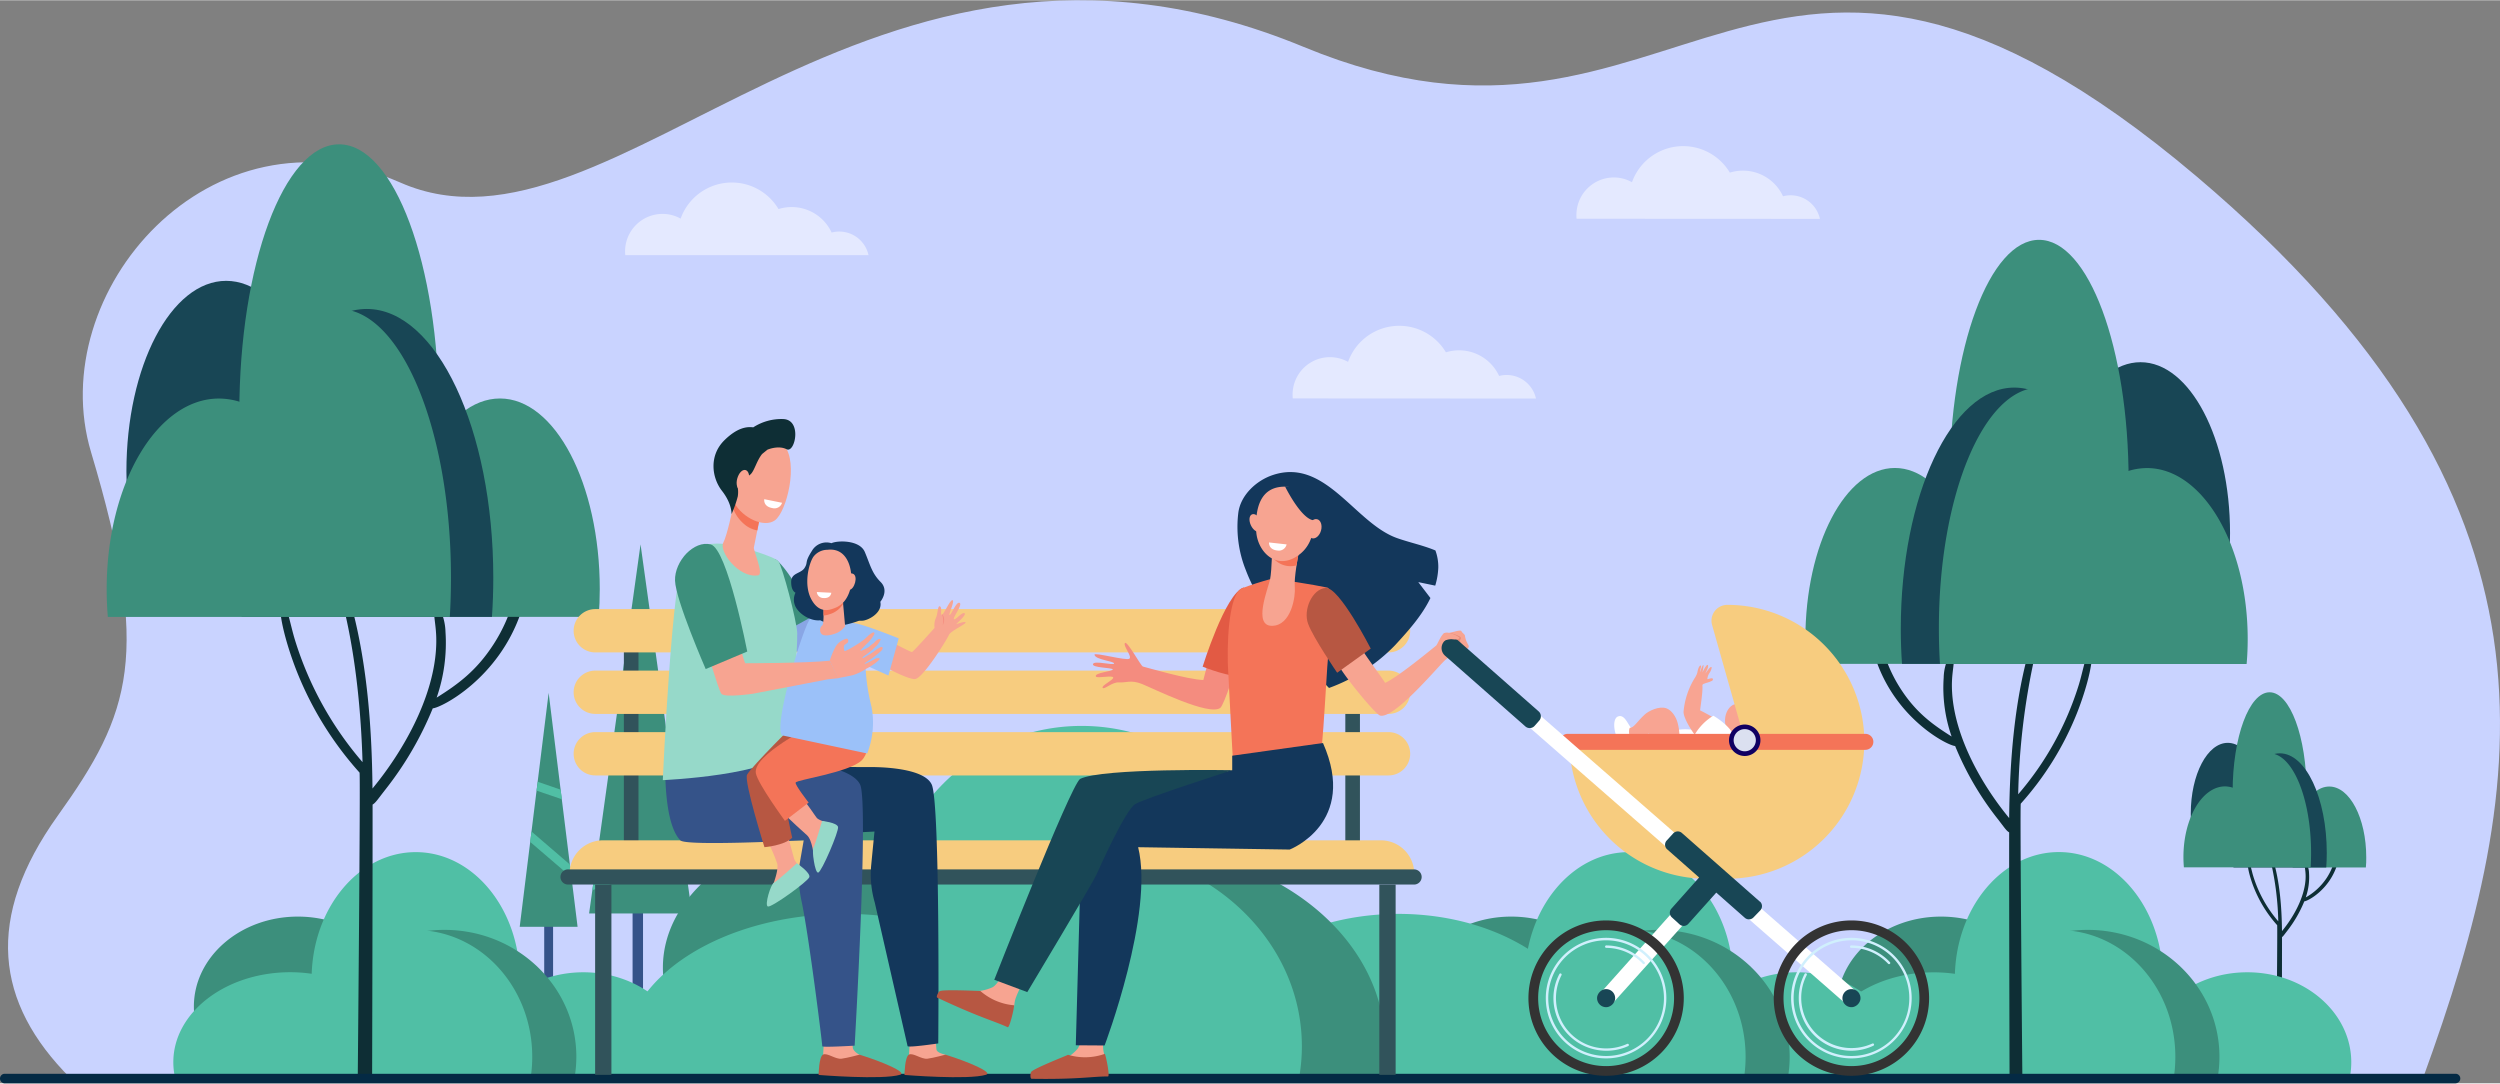 <svg xmlns="http://www.w3.org/2000/svg" version="1.1" xmlns:xlink="http://www.w3.org/1999/xlink" class="banner-visuel" id="Couple" x="0px" y="0px" viewBox="0 0 766.34 331.97" width="766" height="332"><rect x="0" y="0" width="766.34" height="331.97" fill="#808080" stroke="none"/><path d="M21.64,330.45c-23.21-23.21-26.36-49.15-3.91-80.53s28.75-49.36,10.18-111.4c-14.65-49,36.44-108.37,94.78-82.66,66,29.06,142.55-97.15,277-41.54C516.14,62.49,538.59-60,673.4,54.05c117.13,99.15,102.39,185.56,69.32,276.39Z" fill="#c9d3ff"></path><rect x="193.91" y="266.73" width="3.2" height="56.06" fill="#355389"></rect><path d="M196.35,166.78,180.58,279.93h31.53Z" fill="#3c8f7c"></path><path d="M181.58,272.75l28.29-8.91-.43-3.07-27.39,8.63Z" fill="#50bfa5"></path><path d="M186.56,237l18.75-5.91-.43-3.07L187,233.66Z" fill="#50bfa5"></path><rect x="166.82" y="270.71" width="2.72" height="30.11" fill="#355389"></rect><path d="M168.18,212.3,159.31,284h17.74Z" fill="#3c8f7c"></path><path d="M162.53,258l12.64,10.84-.49-3.93L162.92,254.8Z" fill="#50bfa5"></path><path d="M164.47,242.26l7.75,2.65-.37-2.94-7-2.41Z" fill="#50bfa5"></path><path d="M122.86,312.47a23.63,23.63,0,0,0,.34-4c0-15.24-14.28-27.59-31.89-27.59s-31.88,12.35-31.88,27.59a24.68,24.68,0,0,0,.33,4Z" fill="#3c8f7c"></path><path d="M159,305.69a46.77,46.77,0,0,0,.34-5.67c0-21.48-14.28-38.9-31.89-38.9S95.52,278.54,95.52,300a48.87,48.87,0,0,0,.33,5.67Z" fill="#50bfa5"></path><path d="M147.28,329.53a23.66,23.66,0,0,1-.34-4c0-15.23,14.28-27.58,31.89-27.58s31.89,12.35,31.89,27.58a23.66,23.66,0,0,1-.34,4Z" fill="#50bfa5"></path><path d="M96.24,329.52a38.34,38.34,0,0,1-.42-5.67c0-21.48,18.1-38.9,40.42-38.9s40.43,17.42,40.43,38.9a38.34,38.34,0,0,1-.43,5.67Z" fill="#3c8f7c"></path><path d="M127.28,285a34.76,34.76,0,0,0-27.7,14.19A45.61,45.61,0,0,0,89,297.93c-19.81,0-35.87,12.34-35.87,27.58a20.89,20.89,0,0,0,.38,4H162.77a41.44,41.44,0,0,0,.38-5.67C163.15,302.37,147.09,285,127.28,285Z" fill="#50bfa5"></path><path d="M160.74,182.05c-.14-.92-1.5-1.63-2.09-.82s-.62.26-1.07,2a49.72,49.72,0,0,1-6.28,14.17c-5.27,8.16-10.94,12.28-17.45,16.36a51.2,51.2,0,0,0,2.71-20.14,17,17,0,0,0-1.92-7.43c-.38-.64-1.53-.51-1.57.21-.17,3.56,1,6.24.58,12.61-1,15.2-10.15,31.32-19.47,42.61-.18-19.11-1.72-40.83-7.61-60.11-1-3.16-2.27-6.17-3.51-9.26a.57.57,0,0,0-1.09.31c.3,1,3.58,14.29,3.79,15.21,3.4,14.68,4.95,30.94,5.37,45.77a104.32,104.32,0,0,1-20.69-37.38c-1.23-4-1.91-8.09-3.44-12-.21-.54-1.11-.6-1.16,0-.41,5.85,3,16.2,5.25,21.83a103.67,103.67,0,0,0,19.12,30.75c.32.35-.54,92.85-.54,92.85l4.4-.14s.16-57.78.14-82.9c1-.6,1.6-1.66,4.06-4.78a103.21,103.21,0,0,0,14.39-24.73c2.57-.15,20.19-9.12,27.07-29.54.2-.59,1.08-3.35,1.18-4A4.47,4.47,0,0,0,160.74,182.05Z" fill="#0e2e35"></path><path d="M99.6,152.89q.32-4.17.32-8.52C99.92,112.11,86.23,86,69.33,86s-30.58,26.16-30.58,58.42q0,4.33.32,8.52Z" fill="#184655"></path><path d="M134.22,138.53q.32-5.88.32-12c0-45.5-13.69-82.38-30.59-82.38S73.36,81,73.36,126.52q0,6.12.33,12Z" fill="#3c8f7c"></path><path d="M123,189q-.31-4.17-.33-8.52c0-32.27,13.7-58.42,30.59-58.42s30.59,26.16,30.59,58.42q0,4.33-.33,8.52Z" fill="#3c8f7c"></path><path d="M74.07,189q-.41-5.88-.41-12c0-45.5,17.36-82.38,38.77-82.38s38.78,36.88,38.78,82.38q0,6.12-.41,12Z" fill="#184655"></path><path d="M103.84,94.62c-10.7,0-20.26,11.7-26.57,30.06a21.65,21.65,0,0,0-10.17-2.6c-19,0-34.4,26.16-34.4,58.42q0,4.33.36,8.52H137.88q.36-5.88.36-12C138.24,131.51,122.84,94.62,103.84,94.62Z" fill="#3c8f7c"></path><path d="M716.77,263.24c0-.34-.56-.6-.77-.3s-.23.1-.4.75a18.5,18.5,0,0,1-2.33,5.26A18.69,18.69,0,0,1,706.8,275a19,19,0,0,0,1-7.47,6.14,6.14,0,0,0-.71-2.75c-.14-.24-.56-.19-.58.08-.06,1.31.37,2.31.22,4.67-.38,5.64-3.77,11.61-7.22,15.8-.07-7.09-.64-15.14-2.82-22.28-.36-1.18-.84-2.29-1.3-3.44a.21.21,0,0,0-.25-.16.21.21,0,0,0-.17.24s0,0,0,0c.11.38,1.32,5.3,1.4,5.64a88.06,88.06,0,0,1,2,17,38.7,38.7,0,0,1-7.67-13.86c-.45-1.48-.71-3-1.27-4.45-.08-.2-.42-.22-.43,0-.16,2.17,1.1,6,1.94,8.09a38.49,38.49,0,0,0,7.09,11.4c.12.13-.2,34.27-.2,34.27h1.63s.06-21.32.06-30.63c.37-.22.59-.61,1.5-1.77a38.21,38.21,0,0,0,5.33-9.17c1-.05,7.49-3.38,10-11,.07-.22.4-1.24.44-1.47A1.86,1.86,0,0,0,716.77,263.24Z" fill="#0e2e35"></path><path d="M694.11,252.43q.12-1.55.12-3.15c0-12-5.08-21.66-11.34-21.66s-11.34,9.7-11.34,21.66q0,1.6.12,3.15Z" fill="#184655"></path><path d="M706.94,247.11c.08-1.45.12-2.94.12-4.45,0-16.87-5.08-30.54-11.34-30.54s-11.34,13.67-11.34,30.54c0,1.51,0,3,.12,4.45Z" fill="#3c8f7c"></path><path d="M702.79,265.83c-.08-1-.12-2.09-.12-3.16,0-12,5.07-21.66,11.33-21.66s11.34,9.7,11.34,21.66c0,1.07,0,2.12-.12,3.16Z" fill="#3c8f7c"></path><path d="M684.64,265.83c-.1-1.46-.15-2.94-.15-4.46,0-16.86,6.43-30.54,14.37-30.54s14.38,13.68,14.38,30.54c0,1.52-.06,3-.16,4.46Z" fill="#184655"></path><path d="M695.68,230.83c-4,0-7.52,4.34-9.86,11.14a8.08,8.08,0,0,0-3.76-1c-7,0-12.76,9.7-12.76,21.66,0,1.07.05,2.13.14,3.16H708.3c.08-1.46.13-2.94.13-4.46C708.43,244.51,702.72,230.83,695.68,230.83Z" fill="#3c8f7c"></path><path d="M626.54,312.47a24.7,24.7,0,0,0,.34-4c0-15.24-14.28-27.59-31.89-27.59s-31.89,12.35-31.89,27.59a23.63,23.63,0,0,0,.34,4Z" fill="#3c8f7c"></path><path d="M662.63,305.69A48.88,48.88,0,0,0,663,300c0-21.48-14.28-38.9-31.89-38.9s-31.89,17.42-31.89,38.9a46.77,46.77,0,0,0,.34,5.67Z" fill="#50bfa5"></path><path d="M657.31,329.53a24.71,24.71,0,0,1-.33-4c0-15.23,14.28-27.58,31.89-27.58s31.88,12.35,31.88,27.58a24.71,24.71,0,0,1-.33,4Z" fill="#50bfa5"></path><path d="M599.92,329.52a37,37,0,0,1-.43-5.67c0-21.48,18.1-38.9,40.43-38.9s40.42,17.42,40.42,38.9a37,37,0,0,1-.43,5.67Z" fill="#3c8f7c"></path><path d="M631,285a34.81,34.81,0,0,0-27.71,14.19,45.55,45.55,0,0,0-10.6-1.22c-19.81,0-35.87,12.34-35.87,27.58a21.72,21.72,0,0,0,.38,4H666.44a41.44,41.44,0,0,0,.38-5.67C666.83,302.37,650.77,285,631,285Z" fill="#50bfa5"></path><path d="M494.8,312.47a24.68,24.68,0,0,0,.33-4c0-15.24-14.27-27.59-31.88-27.59s-31.89,12.35-31.89,27.59a23.63,23.63,0,0,0,.34,4Z" fill="#3c8f7c"></path><path d="M530.89,305.69a48.87,48.87,0,0,0,.33-5.67c0-21.48-14.28-38.9-31.89-38.9s-31.88,17.42-31.88,38.9a48.87,48.87,0,0,0,.33,5.67Z" fill="#50bfa5"></path><path d="M519.21,329.53a24.72,24.72,0,0,1-.34-4c0-15.23,14.28-27.58,31.89-27.58s31.89,12.35,31.89,27.58a23.66,23.66,0,0,1-.34,4Z" fill="#50bfa5"></path><path d="M468.18,329.52a37,37,0,0,1-.43-5.67c0-21.48,18.1-38.9,40.43-38.9s40.42,17.42,40.42,38.9a37,37,0,0,1-.43,5.67Z" fill="#3c8f7c"></path><path d="M499.21,285a34.8,34.8,0,0,0-27.7,14.19,45.55,45.55,0,0,0-10.6-1.22c-19.81,0-35.87,12.34-35.87,27.58a21.72,21.72,0,0,0,.38,4H534.71a43.09,43.09,0,0,0,.38-5.67C535.08,302.37,519,285,499.21,285Z" fill="#50bfa5"></path><path d="M323,302.82a31.66,31.66,0,0,0,.64-6.29c0-23.85-27-43.18-60.22-43.18s-60.22,19.33-60.22,43.18a31.65,31.65,0,0,0,.63,6.29Z" fill="#3c8f7c"></path><path d="M391.14,292.21a61.38,61.38,0,0,0,.64-8.88c0-33.63-27-60.9-60.22-60.9s-60.22,27.27-60.22,60.9a62.82,62.82,0,0,0,.63,8.88Z" fill="#50bfa5"></path><path d="M369.09,329.53a31.83,31.83,0,0,1-.63-6.3c0-23.85,27-43.18,60.22-43.18s60.22,19.33,60.22,43.18a31.84,31.84,0,0,1-.64,6.3Z" fill="#50bfa5"></path><path d="M272.71,329.52a49.68,49.68,0,0,1-.8-8.87c0-33.64,34.18-60.9,76.34-60.9s76.34,27.26,76.34,60.9a48.78,48.78,0,0,1-.81,8.87Z" fill="#3c8f7c"></path><path d="M331.33,259.75c-21.08,0-39.9,8.65-52.33,22.21a104.12,104.12,0,0,0-20-1.91c-37.41,0-67.74,19.33-67.74,43.18a28.44,28.44,0,0,0,.71,6.3H398.35a55.11,55.11,0,0,0,.72-8.88C399.07,287,368.74,259.75,331.33,259.75Z" fill="#50bfa5"></path><path d="M574.1,197.17c.13-.82,1.35-1.46,1.88-.73s.55.23,1,1.81A44.17,44.17,0,0,0,582.58,211c4.72,7.33,9.81,11,15.66,14.68a45.47,45.47,0,0,1-2.43-18.07,15.17,15.17,0,0,1,1.71-6.66c.34-.58,1.38-.46,1.41.18.15,3.19-.9,5.6-.52,11.32.91,13.63,9.11,28.1,17.47,38.23.16-17.15,1.55-36.64,6.83-53.93.86-2.84,2-5.54,3.15-8.31a.5.5,0,0,1,1,.24v0c-.27.92-3.21,12.82-3.4,13.64a214.92,214.92,0,0,0-4.81,41.07,93.75,93.75,0,0,0,18.57-33.54c1.1-3.57,1.71-7.26,3.08-10.76.18-.49,1-.54,1,0,.37,5.25-2.68,14.54-4.7,19.58a93.08,93.08,0,0,1-17.16,27.59c-.29.32.48,82.94.48,82.94H616s-.15-51.59-.12-74.14c-.92-.53-1.45-1.48-3.65-4.29a92.34,92.34,0,0,1-12.91-22.18c-2.3-.13-18.12-8.18-24.29-26.5-.18-.53-1-3-1.06-3.57A4.12,4.12,0,0,1,574.1,197.17Z" fill="#0e2e35"></path><path d="M629,171q-.29-3.75-.29-7.64c0-29,12.29-52.42,27.44-52.42s27.44,23.47,27.44,52.42c0,2.59-.09,5.14-.29,7.64Z" fill="#184655"></path><path d="M597.9,158.12c-.19-3.52-.28-7.11-.29-10.77,0-40.83,12.29-73.92,27.44-73.92s27.45,33.1,27.45,73.92q0,5.49-.29,10.77Z" fill="#3c8f7c"></path><path d="M608,203.42q.28-3.73.29-7.64c0-28.95-12.28-52.42-27.44-52.42s-27.44,23.47-27.44,52.42q0,3.9.29,7.64Z" fill="#3c8f7c"></path><path d="M651.87,203.42q.36-5.28.37-10.78c0-40.82-15.58-73.92-34.79-73.92s-34.79,33.1-34.79,73.92c0,3.66.12,7.26.37,10.78Z" fill="#184655"></path><path d="M625.16,118.72c9.6,0,18.18,10.5,23.84,27a19.53,19.53,0,0,1,9.13-2.33c17,0,30.87,23.47,30.87,52.42q0,3.89-.33,7.64h-94q-.33-5.28-.33-10.78C594.29,151.82,608.11,118.72,625.16,118.72Z" fill="#3c8f7c"></path><path d="M752.72,332H1.46A1.46,1.46,0,0,1,0,330.51H0a1.45,1.45,0,0,1,1.46-1.45H752.72a1.45,1.45,0,0,1,1.45,1.45h0a1.45,1.45,0,0,1-1.45,1.46Z" fill="#042a44"></path><path d="M266.23,78.12a9.18,9.18,0,0,0-11-7l-.31.07A13.5,13.5,0,0,0,238.64,64a16.65,16.65,0,0,0-30,2.93,11.32,11.32,0,0,0-5.57-1.45A11.49,11.49,0,0,0,191.61,77a10.18,10.18,0,0,0,.06,1.11Z" fill="#fff" opacity="0.5" style="isolation:isolate"></path><path d="M470.83,122.08a9.21,9.21,0,0,0-11-7l-.3.07a13.52,13.52,0,0,0-16.3-7.24,16.66,16.66,0,0,0-30,2.93,11.44,11.44,0,0,0-17,10.08c0,.38,0,.75.05,1.12Z" fill="#fff" opacity="0.5" style="isolation:isolate"></path><path d="M557.87,67a9.19,9.19,0,0,0-11-7l-.31.08a13.52,13.52,0,0,0-16.3-7.25,16.66,16.66,0,0,0-30,2.94,11.33,11.33,0,0,0-5.57-1.46,11.49,11.49,0,0,0-11.46,11.53h0c0,.38,0,.75.05,1.12Z" fill="#fff" opacity="0.5" style="isolation:isolate"></path><rect x="191.24" y="195.84" width="4.48" height="66.78" fill="#31535b"></rect><rect x="412.39" y="195.84" width="4.48" height="66.78" fill="#31535b"></rect><path d="M182.48,186.62H425.63a6.64,6.64,0,0,1,6.64,6.64h0a6.64,6.64,0,0,1-6.64,6.64H182.48a6.64,6.64,0,0,1-6.64-6.64h0A6.64,6.64,0,0,1,182.48,186.62Z" fill="#f7cc7f"></path><path d="M182.48,205.48H425.63a6.64,6.64,0,0,1,6.64,6.64h0a6.63,6.63,0,0,1-6.64,6.63H182.48a6.64,6.64,0,0,1-6.64-6.63h0A6.64,6.64,0,0,1,182.48,205.48Z" fill="#f7cc7f"></path><path d="M182.48,224.33H425.63a6.64,6.64,0,0,1,6.64,6.64h0a6.64,6.64,0,0,1-6.64,6.64H182.48a6.64,6.64,0,0,1-6.64-6.64h0A6.64,6.64,0,0,1,182.48,224.33Z" fill="#f7cc7f"></path><path d="M184.84,257.5H423.27a10.25,10.25,0,0,1,10.25,10.25H174.59A10.25,10.25,0,0,1,184.84,257.5Z" fill="#f7cc7f"></path><path d="M174.12,266.41H433.46a2.32,2.32,0,0,1,2.33,2.32h0a2.33,2.33,0,0,1-2.33,2.33H174.12a2.32,2.32,0,0,1-2.32-2.33h0a2.32,2.32,0,0,1,2.32-2.32Z" fill="#31535b"></path><rect x="182.43" y="271.06" width="4.99" height="58.33" fill="#31535b"></rect><rect x="422.81" y="271.06" width="5" height="58.33" fill="#31535b"></rect><path d="M252.77,315.71s-.46,7.53-.46,7.55a42.51,42.51,0,0,0-.83,4.19c0,3.26,15.51-2.77,12-4.22-.32-.13-2-1.12-2.07-2.24-.16-1.71-.56-5.17-.56-5.17Z" fill="#f7a491"></path><path d="M263.48,323.2s-3.64,1-5.51,1.24-4.32-1.85-5.64-1.28-1.4,6.26-1.4,6.26,19.53,1.6,25-.06C278.13,328.7,270.93,325.52,263.48,323.2Z" fill="#b75742"></path><path d="M279.1,315.71s-.46,7.53-.46,7.55a39.75,39.75,0,0,0-.82,4.19c0,3.26,15.51-2.77,12-4.22-.31-.13-2.66-.55-2.77-1.66-.16-1.71-.45-7-.45-7Z" fill="#f7a491"></path><path d="M289.81,323.2s-3.64,1-5.5,1.24-4.33-1.85-5.65-1.28-1.4,6.26-1.4,6.26,19.53,1.6,25-.06C304.46,328.7,297.26,325.52,289.81,323.2Z" fill="#b75742"></path><path d="M229.13,234.89l37.08.16s16.75-.44,19.4,5.36,2,79.35,2,79.35-8.94,1.33-9.4.84l-10.07-44.05a31,31,0,0,1-1.08-11.5l1-10.24-15.3.78s-17.34-.27-23.06-6S229.13,234.89,229.13,234.89Z" fill="#13375b"></path><path d="M204,230.8l39.86,2.45s17.16,1.39,19.81,7.19-1.69,80-1.69,80-10,.61-9.93.18-4.09-34-6.37-44.58a37.56,37.56,0,0,1-.75-10.25l1.44-8.32s-36,1.9-37.8.05C202.85,251.75,204,230.8,204,230.8Z" fill="#355389"></path><path d="M248.57,189.29l-10.68.53v10.27l10.93-.74Z" fill="#89a6e5"></path><path d="M239.09,194.34s-9.27-6.78-12.08-11.64,1.91-1.69,6.73-3c1.82-.48,1.36-11.16,4.81-7.7,5.65,5.7,10.27,17,10.27,17Z" fill="#3c8f7c"></path><path d="M225.36,167.13s-10.3-2.52-15.35,2.92c-4,4.26-6.84,69-6.84,69s34.39-1.46,39.13-9.69c0,0,2.27-31.49,2.08-35.44s-4.51-20.14-5.72-21.87S225.36,167.13,225.36,167.13Z" fill="#96d9c9"></path><path d="M225.16,153l-.14.79c-.45,2.39-2.16,10.3-3.31,12.48-1.39,2.63,4.77,11,10.71,10,1.77-.31-1.49-7.71-1.34-8.49l1.13-5.65.7-3.52c.63-3.21,1.15-5.83,1.15-5.83Z" fill="#f7a491"></path><path d="M225,154.22l.14-.78,8.9-.23L232.84,159c-.22,1.13-.46,2.32-.69,3.5a8.26,8.26,0,0,1-4.25-2.12,11.19,11.19,0,0,1-3.22-4.78C224.79,155.08,224.88,154.6,225,154.22Z" fill="#f47458"></path><path d="M286.48,192.38a5.53,5.53,0,0,1,.49-3.23c.53-1.29.46-3.8,1.2-3.34s-.05,2.75.57,2.55,2.6-4.87,3.28-4.45-1.47,4.7-.91,4.52,2.1-4.3,3.06-3.71-2.25,4.68-1.74,5,2.47-2.31,3.24-1.83-2.84,3.46-2.51,3.35,2.67-1,2.83-.52-4.67,2.65-5.12,3.83-7.88,13.23-10.35,13.51-14.34-6-15.41-8.39-.34-5,1.24-5.55,12.7,5.81,13.2,5.65S286.48,192.38,286.48,192.38Z" fill="#f7a491"></path><path d="M288.64,188a3,3,0,0,1,.6,1,2.92,2.92,0,0,1-.29,2.54A5,5,0,0,0,288.64,188Z" fill="#f48c7f"></path><path d="M250.44,250.71c1,.89,4.19,1.74,4.19,1.74-.53,3.71-3.7,12.58-3.7,12.58s-1.25-.6-1.35-1.68-.57-6-2.24-7.44c-.44-.38-5.26-4.67-9.16-8.69,1.36-1.54,5.65-1.87,6.78-3.56C247.21,245.71,250.1,250.42,250.44,250.71Z" fill="#f7a491"></path><path d="M252,251.55s-2.1,7.3-2.68,8.23c-.47.76.44,7.82,1.49,7.62s6.38-12.66,6.08-14S252,251.55,252,251.55Z" fill="#96d9c9"></path><path d="M243.45,263.21c.44,1.24,2.84,3.49,2.84,3.49-2.41,2.84-9.88,8.68-9.88,8.68a2.27,2.27,0,0,1-.34-2.06c.47-.94,2.86-6.78,2.13-8.81a46.61,46.61,0,0,0-2.9-6.69,52.4,52.4,0,0,0,5.91-2.43C242.15,258.19,243.3,262.81,243.45,263.21Z" fill="#f7a491"></path><path d="M244.28,221.1S230.45,234.76,229,237.39c-1,2,5.33,22.21,5.33,22.21s6-.46,8.51-2.88c0,0-3.18-14.12-2.52-14.75s16.47-9.8,16.47-9.8l-2-8.37Z" fill="#b75742"></path><path d="M259.26,212.26s-5.5,7.28-8.34,8.9c-2.18,1.24-20.16,10.2-19.23,15.74.53,3.16,8.92,14.63,8.92,14.63l7.27-5.6s-4.2-5.35-4-6.15,16.3-3.08,20.19-6.72,1.52-14.23,1.52-14.23Z" fill="#f47458"></path><path d="M255,190.41a43.88,43.88,0,0,1-6.26-1.12c-1.66-.6-12.53,35.27-8.73,36.09l25.82,5.5a26,26,0,0,0,1.33-14.27,62.48,62.48,0,0,1-1.88-12.83l7.06,3.21,3.15-11.4s-9.6-3.86-13-4.56C261.58,190.84,255,190.41,255,190.41Z" fill="#9bc1f9"></path><path d="M244.27,264.53s-6,5.47-7.08,6c-.89.43-2.93,6.9-1.8,7.26s12.25-7.66,12.7-9S244.27,264.53,244.27,264.53Z" fill="#96d9c9"></path><path d="M254.87,166.42a5.15,5.15,0,0,0-6,2.37c-2.35,3.68-1.08,3.33-2.22,5.18s-4.13,1.46-4.13,4.32,1.33,3.3,1.33,3.3a4.88,4.88,0,0,0,.13,4.52c1.34,2.29,4.66,4.26,7.45,3.94,0,0,4.18,2.29,8.38,1.21s2.73-1.08,4.45-1.08,6.35-2.36,5.59-5.79c0,0,2.83-3.36.08-6.1s-3.26-5.53-4.85-9.21S256.77,165.53,254.87,166.42Z" fill="#13375b"></path><path d="M252.44,186.05s.15,5.06-.33,5.53a1.85,1.85,0,0,0-.44,2.47c.7,1.21,3.74.44,5.15-.25a6.73,6.73,0,0,0,2.24-1.9l-.71-8Z" fill="#f7a491"></path><path d="M254.45,188.14a7.1,7.1,0,0,0,4-3.13l-.1-1.13-5.92,2.17s0,1.23,0,2.54A6.84,6.84,0,0,0,254.45,188.14Z" fill="#f47458"></path><path d="M259.39,178.16s.14-3,2-2.4.44,5.07-1.08,4.92S259.39,178.16,259.39,178.16Z" fill="#f7a491"></path><path d="M253.64,168.44a5.4,5.4,0,0,0-4.32,2.16c-1.46,2.22-3,8.58-.63,13s5.5,3.3,6.76,2.86,3.79-1.43,5.06-5.53S260.86,167.58,253.64,168.44Z" fill="#f7a491"></path><path d="M254.35,202.44a23.47,23.47,0,0,1,1.88-4.45,5.5,5.5,0,0,1,1.72-1.64s1.52-.91,1.84-.6a.9.9,0,0,1,.06,1.13c-.21.27-.86.56-1.07.83a2.6,2.6,0,0,0,.09,1.74c.18.36,4.58-2.46,4.58-2.46s1.23-.87,1.61-1.2,1.25-1.17,1.25-1.17,1.37-1.21,1.72-.75c.21.27-.71,1.69-1.82,2.9a30.09,30.09,0,0,0-2.49,2.56c.22.36,2.67-1.13,2.67-1.13a9.27,9.27,0,0,1,1.55-1.24c.51-.7,1.66-1.57,2.05-1a11.94,11.94,0,0,1-1.14,1.75s-1,.9-1.41,1.36c-.89.74-1.81,1.45-2.77,2.1-.47.42-.19.44-.18.51a14.75,14.75,0,0,0,1.67-1,12.09,12.09,0,0,0,1.62-1,13.7,13.7,0,0,1,1.66-1.16c1.27-.76,1.53.19.46,1.1-.4.35-.85.73-1.3,1.1-1.76,1.48-3.66,2.42-3.58,2.66s3.49-1.64,3.49-1.64,2.12-.51.54.83a16.82,16.82,0,0,1-3.62,2.39,15.83,15.83,0,0,1-4.09,1.94c-1.43.31-3.49.7-4.48.89Z" fill="#f8a492"></path><path d="M215.79,196l9.91-1.88s2.27,8.2,2.72,9.1c0,0,18.58,0,25.93-.78L257,207.8c-1.43.19-2.62.24-3.31.36-1.36.25-22.91,4.41-22.91,4.41s-8.68,1.28-9.66,0S215.79,196,215.79,196Z" fill="#f7a491"></path><path d="M216.32,205s-9.23-21.17-9.4-27.13,5.83-12.4,10.94-11.07,11.2,32.83,11.2,32.83Z" fill="#3c8f7c"></path><path d="M254.82,181.61l-4.43-.22a2,2,0,0,0,2,1.84C254.73,183.42,254.82,181.61,254.82,181.61Z" fill="#fff"></path><path d="M228.2,135.94c-.24-.16-5.71,13.3-3.13,18.06s9.2,7.79,12.47,5.41c3.62-2.63,7.34-17.66,2.8-23S228.2,135.94,228.2,135.94Z" fill="#f7a491"></path><path d="M240.16,128.37a15.91,15.91,0,0,0-9.27,2.54c-2-.28-4.93.12-8.82,3.94-4.79,4.7-3.9,11.5-.76,15.52s2.93,7.15,2.93,7.15a35.56,35.56,0,0,0,1.91-5.42,8.56,8.56,0,0,0,0-2.72c-.42-2.26,2.88-2.84,4.14-4.3,1-1.13,1.77-4.08,3.32-6l1.63-1.32s3.32-1.45,5.88-.14S245.94,128.67,240.16,128.37Z" fill="#0e2e35"></path><path d="M229.5,147.51c-.41,1.71-1.54,2.9-2.52,2.67s-1.46-1.81-1-3.52,1.54-2.9,2.53-2.67S229.91,145.8,229.5,147.51Z" fill="#f7a491"></path><path d="M234.28,152.93l5.45,1.1a2.43,2.43,0,0,1-2.95,1.63C233.84,155.16,234.28,152.93,234.28,152.93Z" fill="#fff"></path><path d="M338,210.75c-.44-.72,3.21-2.28,3.24-3.12s-5,.32-5.31-.34c-.61-1.2,5.42-1.6,5.17-2.18s-6.48-.46-6.06-1.65,6.45.57,6.46-.17-5.77-1.12-6-2.68c-.13-.83,9.77,1.92,10.7,1.22s-2.05-4-1.36-4.8,4.87,7.06,5.5,7.2,14.05,4.07,18.53,4.12c.59-2.48,2.71-9.76,2.86-11.22,2.76,1.12,5.6.82,8.4,1.77-.79,4.92-4.94,17.18-6.06,18-3.4,2.63-20.68-6-24.05-7.34s-4.9-.29-7-.47S338.4,211.47,338,210.75Z" fill="#f48c7f"></path><path d="M338.54,310.66s-.8,8.69-.27,11.53a10.9,10.9,0,0,0,.4,1.38c.54,1.59-1.09,4.9-1.09,4.9l-19.65,1.61c-1.08,0-.35-.68.52-1.3,1.44-1,2.59-1.7,7.17-3.85.3-.13,1.39-.81,1.78-1a13.69,13.69,0,0,0,2.86-2.46c1.44-1.56,1.66-9.22,1.66-9.22Z" fill="#f7a491"></path><path d="M316.13,296.25s-4.33,7.58-5,10.37a11.46,11.46,0,0,0-.21,1.43c-.17,1.68-3.52,5.47-3.52,5.47l-18.05-8.15c-1-.44,0-.77,1-1,1.73-.34,3.06-.48,8.11-.52.33,0,1.6-.16,2.05-.21a14,14,0,0,0,3.63-1.05c2-.83,5.34-7.7,5.34-7.7Z" fill="#f7a491"></path><path d="M379.6,157c.74-5.32,5.46-9.77,10.55-11.47,16.16-5.4,25.12,14.72,38.08,19.32,3.89,1.38,8,2.21,11.78,3.8a14.76,14.76,0,0,1,.88,5.26,22,22,0,0,1-.94,5.52l-5.2-1.08,3.73,4.88c-2.55,5.32-6.73,10-10.85,14.47a53.6,53.6,0,0,1-20.24,13.1c-4.75-4.79-8.87-10.49-13-15.69-5-6.24-9.64-12.9-12.48-20.38A35.57,35.57,0,0,1,379.6,157Z" fill="#13375b"></path><path d="M300.5,303.67a18,18,0,0,0,10.39,4.4c-.17,1.67-1.47,7-2,6.72-4.52-2.06-8.73-3-21.58-9.06-.46-.22.32-1.79.78-2C289.35,303.14,300.05,303.71,300.5,303.67Z" fill="#b75742"></path><path d="M381.2,180c-5.63,1.92-12.55,24.27-12.55,24.27s9,3.61,12.26,2.79c0,0,7.7-19.95,9-19.4Z" fill="#e25a44"></path><path d="M389.3,177.47h0c-2.92.79-5.81,1.72-8.64,2.79-3,1.25-4.56,11-4.29,23.06.12,1.84,1.5,30.16,1.64,30.25,3.55,2.29,24.68,3.4,26.15,1.46s2.6-35.53,3.32-36.7l1-14.2s-.76-3.91-1.57-4.09C402.42,179.09,392.53,177.45,389.3,177.47Z" fill="#f47458"></path><path d="M398,169.91s-1.38,7.12-1.1,9.93-1.06,11.87-7,11.91-1.13-11.52-.57-14.28.69-11.28.69-11.28Z" fill="#f7a491"></path><path d="M389.88,170.47c.09-2.33.12-4.28.12-4.28l8,3.72s-.28,1.46-.57,3.31A6.94,6.94,0,0,1,389.88,170.47Z" fill="#f47458"></path><path d="M394.94,149.14a9.87,9.87,0,0,1,5.69,3.8c2.23,3.15,4,12.61-2.79,17.3s-12.46-1.4-12.77-7.52S385.78,148.39,394.94,149.14Z" fill="#f7a491"></path><path d="M383.41,160.86c.65,1.46,1.86,2.34,2.71,2s1-1.86.36-3.32-1.86-2.33-2.71-1.95S382.76,159.41,383.41,160.86Z" fill="#f7a491"></path><path d="M393.9,149s4.72,9.65,8.59,10.38,4,5.68,4,5.68-.5-11.39-4.19-13.87A15.24,15.24,0,0,0,393.9,149Z" fill="#13375b"></path><path d="M401,161.45c-.45,1.61.07,3.16,1.16,3.46s2.33-.76,2.78-2.37-.07-3.16-1.16-3.46S401.49,159.84,401,161.45Z" fill="#f7a491"></path><path d="M377.72,231.56V236l-42,8.83-10.42,31.3,5.81-4-1.34,48.2,8.83.06s15.3-40.44,10.28-60.78l46.46.72s21.06-8.14,10.2-32.66Z" fill="#13375b"></path><path d="M377.72,236s-39.8-.72-46.64,2.68c-3.09,2.38-26.3,61.57-26.3,61.57l10.12,3.78s20.14-33.58,21.2-36S345,248.17,348,246.38,377.72,236,377.72,236Z" fill="#184655"></path><path d="M327.41,323.24a18,18,0,0,0,11.28-.3c.54,1.58,1.55,6.94.95,6.94-5,0-9.17.95-23.4.72-.51,0-.45-1.76-.12-2.14C317,327.39,327,323.47,327.41,323.24Z" fill="#b75742"></path><path d="M389,166.19l5.39.6a2.42,2.42,0,0,1-2.74,1.88C388.77,168.43,389,166.19,389,166.19Z" fill="#fff"></path><path d="M449.91,197.28a7.2,7.2,0,0,1-.84-2.38c0-.62-.78-.83-1.08-1.51s-3.78.84-4.9.58-2.39,3.52-2.92,3.9-11.45,9.49-15.58,11.37c-.79-1.35-5.95-8.31-6.66-9.59-2.12,2.15-4.87,3-7.1,5.06,2.64,4.2,10.89,14.22,12.26,14.56,4.17,1,16.86-14,19.46-16.59s4.43-2.26,6.32-3.3S450.26,198,449.91,197.28Z" fill="#f7a491"></path><path d="M443.79,194c1-.24,3.25.77,3.65,1s.57.56.13,1.1,1.63,2.61,1.63,2.61C444,197.6,443.79,194,443.79,194Z" fill="#e68b78"></path><path d="M409.89,206.13s-7.32-10.67-8.91-15,1.29-10.7,5.42-11,13.78,18.6,13.78,18.6Z" fill="#b75742"></path><path d="M541.94,229.07c-4.6,2.47-4.64-.78-9.29-2.5-5.06-1.87-4.73-8.73-1.5-10.54.82-.47,2.92-.49,3.85-.78,4.24-1.3,7.07-4.62,9-1C546.36,218.58,546.54,226.59,541.94,229.07Z" fill="#f8a492"></path><path d="M537,228c-2.63,9.44-13.38,13.52-17.93,14.14-6.92,1-13.89-.3-13.61-6.76s-1.58-7.34,5.21-10.55c5.37-2.53,8.89-.81,14.34-.54A29.56,29.56,0,0,1,537,228Z" fill="#fff"></path><path d="M519.5,225.15c-2-2.73-3.56-5.8-3.42-7.16a23.52,23.52,0,0,1,3.44-10.27,6.22,6.22,0,0,0,.77-1.6c.12-.86.53-2.19,1-2.2s-.25,1.18-.16,2c.48-1.39.84-2.2,1-2.15s-.06,1.2-.27,2.25c.23-.44,1.28-2.59,1.64-2.26s-.31,1.69-.79,2.64c.41-.44,1.65-2.48,1.95-1.95.13.22-.28,1.18-.49,1.53a4,4,0,0,0-.81,2.09c.08.13.66-.2,1.23-.22s.62.25.3.71a9.66,9.66,0,0,1-1.88.7c-.67.26-1.21.34-1.16.83.17,1.79-.65,6.75-.7,7.57.39.21,2,1,3.79,2.06A25.28,25.28,0,0,1,519.5,225.15Z" fill="#f8a492"></path><path d="M525.2,219.3c2.61,1.52,5.41,4,6,5.67,1.85,5-4,6.73-7.14,5a18,18,0,0,1-4.6-4.82A16.8,16.8,0,0,1,525.2,219.3Z" fill="#fff"></path><path d="M500.59,225a6.54,6.54,0,0,0-.58-2c-1-.93-2-4.3-4.07-3.45s-1,6.85,1,7.86c1.66.84,3.51-.67,3.51-.67A4.24,4.24,0,0,0,500.59,225Z" fill="#fff"></path><path d="M507.26,239.45c-10.82-3.93-1.73-14.86-1.73-14.86s-1.16,1.27-5.15,2c-1,.33-1.36-3.32-.67-3.63,1.06.12,2.15-1.9,4.43-4,1.3-1.19,4.51-2.69,6.65-1.93,1.63.58,3,2.57,3.5,4.6,1.21,4.7.69,11.85-1.2,15.14C512.29,238.21,509.35,240.21,507.26,239.45Z" fill="#f8a492"></path><path d="M529.5,269.27h-6.42a42,42,0,0,1-42-42h90.4a42,42,0,0,1-42,42Z" fill="#f7cc7f"></path><path d="M534.82,226.82l-10-35.31a4.85,4.85,0,0,1,3.35-6,4.58,4.58,0,0,1,1.32-.19h0a42,42,0,0,1,42,42h-90.4v-.5Z" fill="#f7cc7f"></path><path d="M571.8,229.77H480.57a2.46,2.46,0,0,1-2.46-2.45h0a2.46,2.46,0,0,1,2.46-2.46H571.8a2.45,2.45,0,0,1,2.45,2.45h0a2.45,2.45,0,0,1-2.45,2.45Z" fill="#f47458"></path><path d="M539.6,226.2a4.82,4.82,0,1,1-5.4-4.15,4.36,4.36,0,0,1,1.25,0A4.82,4.82,0,0,1,539.6,226.2Z" fill="#100062"></path><path d="M538.18,226.24a3.4,3.4,0,1,1-3.93-2.78,3.7,3.7,0,0,1,1.15,0A3.42,3.42,0,0,1,538.18,226.24Z" fill="#dbe0f0"></path><path d="M523,268,491,303.83a2.47,2.47,0,0,0,.21,3.48h0a2.46,2.46,0,0,0,3.47-.22L528.91,269C527.11,268.29,523.1,269.22,523,268Z" fill="#fff"></path><path d="M566.24,308l-122.45-107a2.46,2.46,0,0,1-.22-3.47h0a2.46,2.46,0,0,1,3.47-.22h0L569.51,304.27c1,.9.36,1.86-.54,2.88h0C568.06,308.17,567.26,308.85,566.24,308Z" fill="#fff"></path><path d="M539.47,276.3l-23.92-21.06a1.9,1.9,0,0,0-2.64.13l-2,2.19a1.88,1.88,0,0,0,.1,2.67l0,0,9.83,8.66-8.5,9.56a1.89,1.89,0,0,0,.14,2.66l2.36,2.15a1.89,1.89,0,0,0,2.67-.14h0l8.59-9.59,8.76,7.73a1.92,1.92,0,0,0,2.62-.1l2.08-2.15a1.9,1.9,0,0,0,0-2.68Z" fill="#184655"></path><path d="M442.94,200.89l24.62,21.68a2,2,0,0,0,2.87-.18l1.37-1.55a2,2,0,0,0-.17-2.88h0L447,196.28a3.08,3.08,0,0,0-4.34.27h0A3.08,3.08,0,0,0,442.94,200.89Z" fill="#184655"></path><path d="M567.54,329.68a23.81,23.81,0,1,1,23.8-23.81h0A23.83,23.83,0,0,1,567.54,329.68Zm0-44.63a20.83,20.83,0,1,0,20.83,20.83A20.82,20.82,0,0,0,567.54,285.05Z" fill="#333"></path><path d="M567.54,324.35A18.48,18.48,0,1,1,586,305.87h0A18.5,18.5,0,0,1,567.54,324.35Zm0-36.2a17.73,17.73,0,1,0,17.73,17.73,17.73,17.73,0,0,0-17.73-17.73Z" fill="#d0f0fd"></path><path d="M567.54,322a16.16,16.16,0,0,1-14.38-23.53.38.38,0,0,1,.5-.18.38.38,0,0,1,.18.5v0a15.11,15.11,0,0,0-1.7,7,15.41,15.41,0,0,0,21.81,14,.38.38,0,0,1,.49.19.37.37,0,0,1-.18.48A15.9,15.9,0,0,1,567.54,322Z" fill="#d0f0fd"></path><path d="M579.06,295.46a.36.36,0,0,1-.28-.12,15.47,15.47,0,0,0-11.24-4.87.38.38,0,1,1,0-.75,16.23,16.23,0,0,1,11.79,5.12.37.37,0,0,1,0,.52.35.35,0,0,1-.25.1Z" fill="#d0f0fd"></path><path d="M564.81,305.41a2.77,2.77,0,0,0,2.26,3.2,3,3,0,0,0,.94,0,3,3,0,0,0,2.26-2.26,2.77,2.77,0,0,0-2.26-3.2,2.77,2.77,0,0,0-3.2,2.26Z" fill="#184655"></path><path d="M492.33,329.68a23.81,23.81,0,1,1,23.81-23.8h0A23.83,23.83,0,0,1,492.33,329.68Zm0-44.63a20.83,20.83,0,1,0,20.83,20.83A20.83,20.83,0,0,0,492.33,285.05Z" fill="#333"></path><path d="M492.33,324.35a18.48,18.48,0,1,1,18.47-18.48h0A18.49,18.49,0,0,1,492.33,324.35Zm0-36.2a17.73,17.73,0,1,0,17.73,17.73h0a17.75,17.75,0,0,0-17.73-17.73Z" fill="#d0f0fd"></path><path d="M492.33,322a16.17,16.17,0,0,1-16.15-16.15A15.91,15.91,0,0,1,478,298.5a.37.37,0,0,1,.66.34h0a15.42,15.42,0,0,0,20.12,21.06.37.37,0,0,1,.32.67h0A15.92,15.92,0,0,1,492.33,322Z" fill="#d0f0fd"></path><path d="M503.85,295.46a.36.36,0,0,1-.27-.12,15.5,15.5,0,0,0-11.25-4.87.38.38,0,0,1,0-.75,16.21,16.21,0,0,1,11.79,5.12.37.37,0,0,1,0,.52.32.32,0,0,1-.25.1Z" fill="#d0f0fd"></path><path d="M489.6,305.41a2.77,2.77,0,0,0,2.27,3.2,2.9,2.9,0,0,0,.93,0,3,3,0,0,0,2.26-2.26,2.77,2.77,0,0,0-2.26-3.2,3,3,0,0,0-.94,0A3,3,0,0,0,489.6,305.41Z" fill="#184655"></path><path d="M442.52,194.14c.54-.37,1-.47,2.43,0a7,7,0,0,1,2.49,1.27c-.33.45-.82.64-2.14.47s-2.79.55-3.07.5A11.66,11.66,0,0,1,442.52,194.14Z" fill="#f7a491"></path></svg>